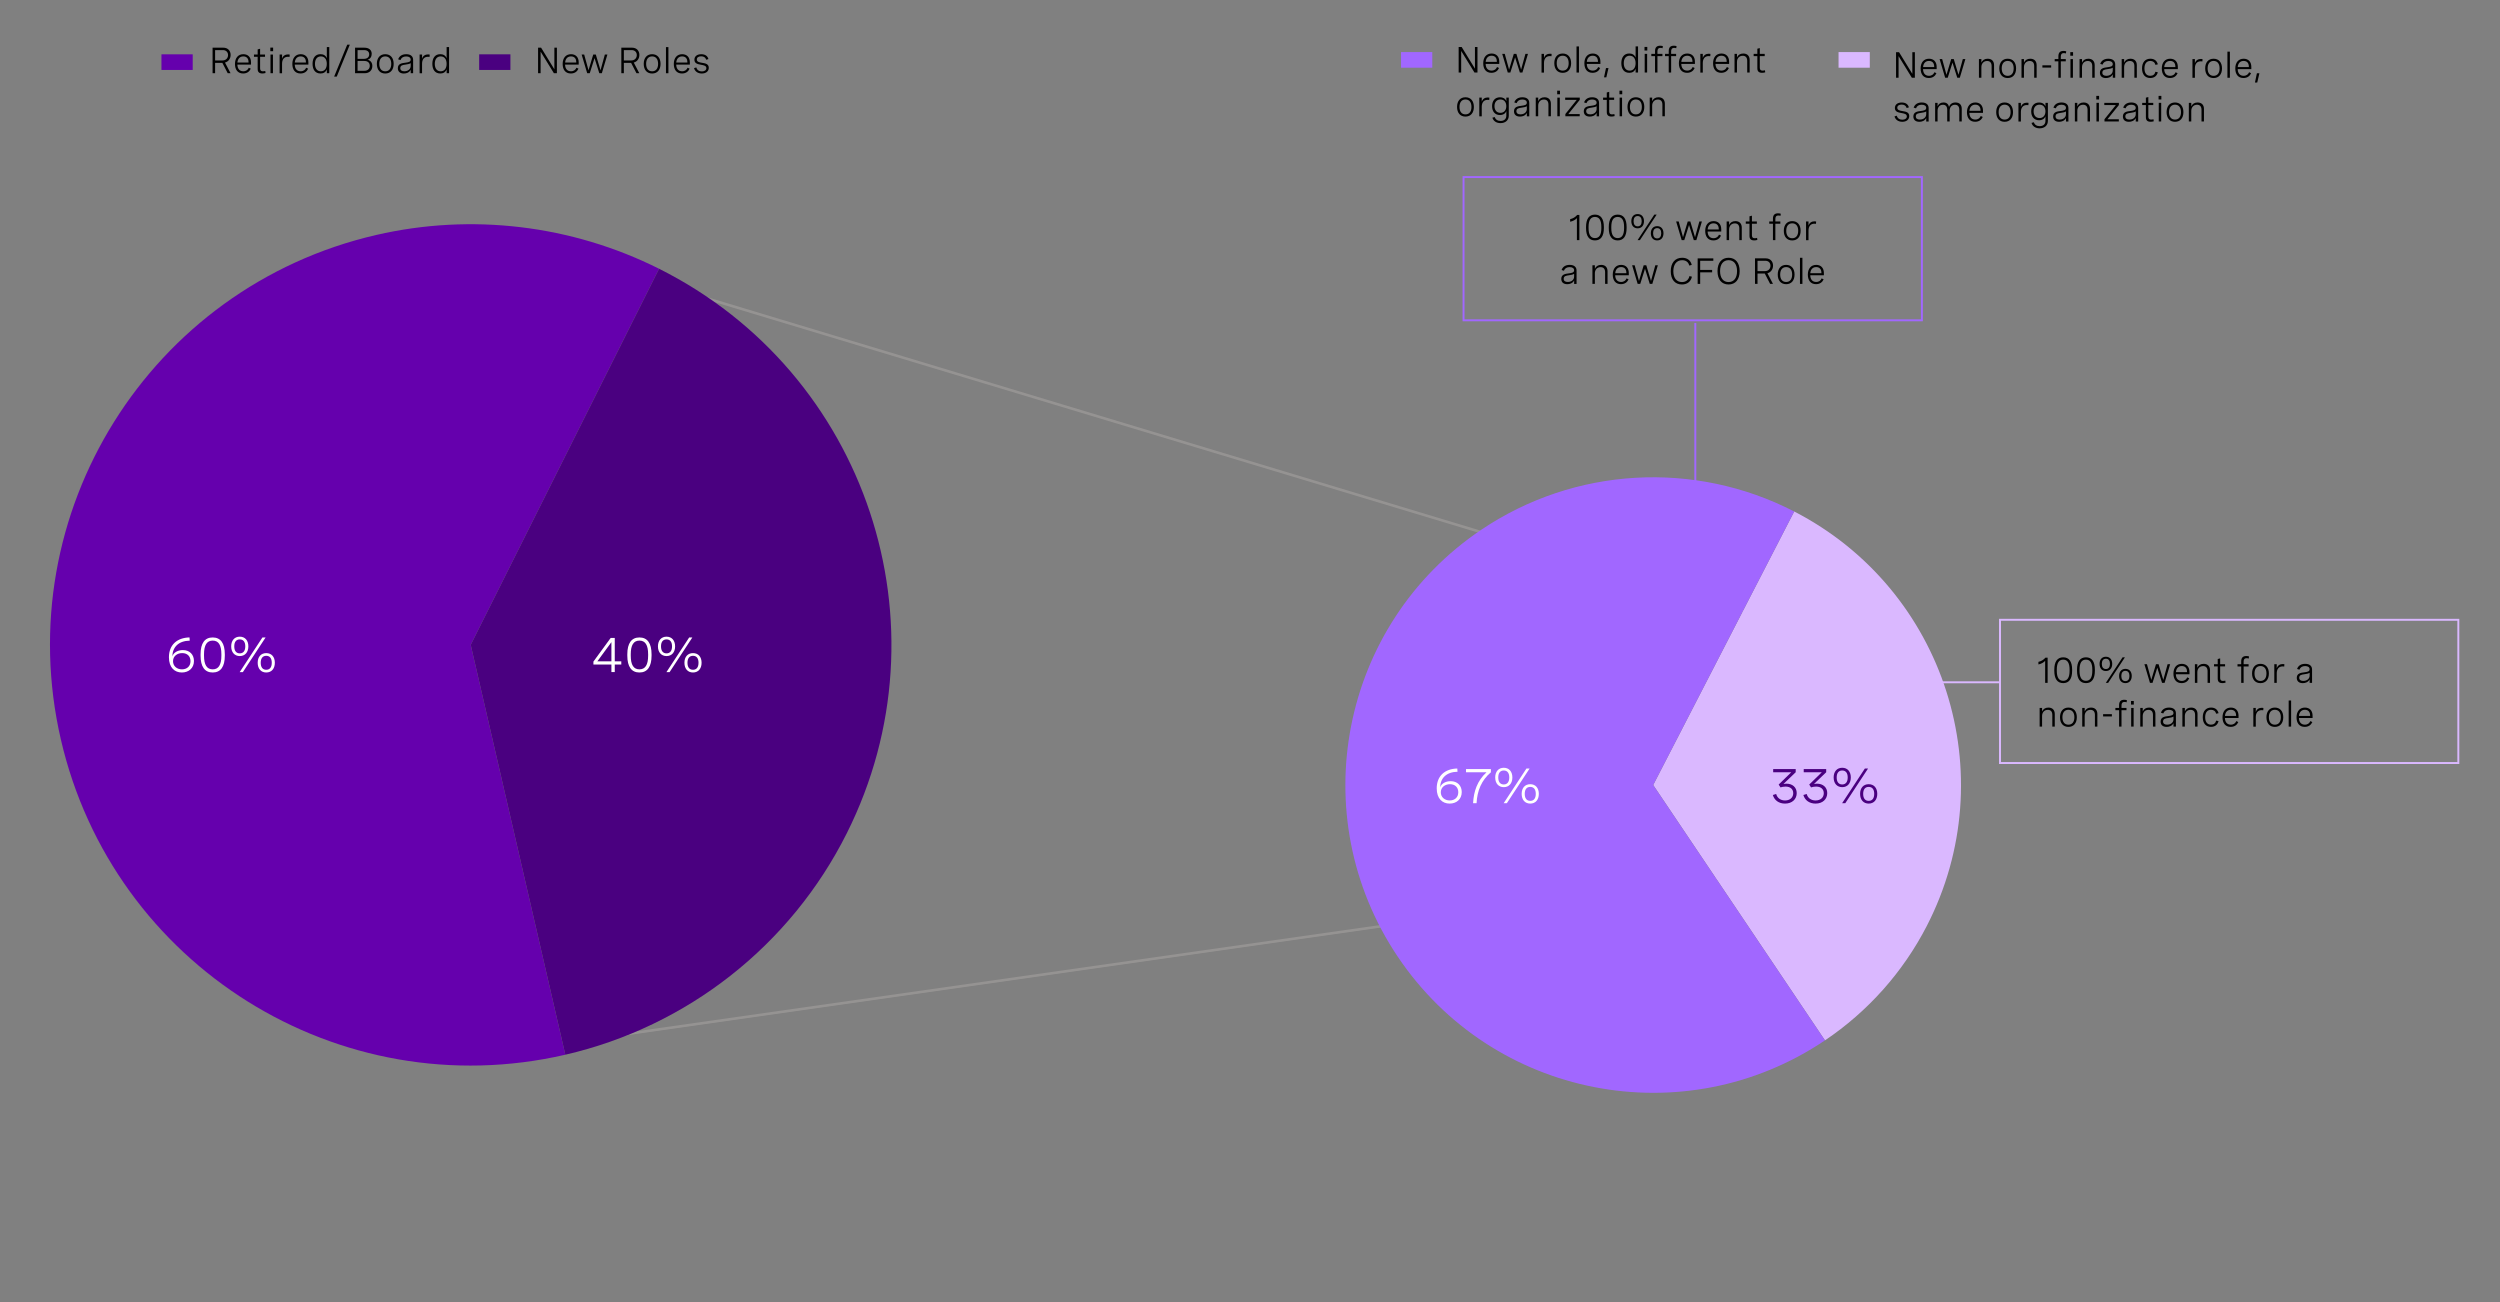 <?xml version="1.0" encoding="utf-8"?>
<!-- Generator: Adobe Illustrator 28.2.0, SVG Export Plug-In . SVG Version: 6.00 Build 0)  -->
<svg version="1.1" id="Capa_1" xmlns="http://www.w3.org/2000/svg" xmlns:xlink="http://www.w3.org/1999/xlink" x="0px" y="0px"
	 viewBox="0 0 960 500" style="enable-background:new 0 0 960 500;" xml:space="preserve">
<rect x="0" y="0" width="960" height="500" fill="#808080" stroke="none"/>
<style type="text/css">
	.st0{fill:none;stroke:#959392;stroke-miterlimit:8;}
	.st1{fill-rule:evenodd;clip-rule:evenodd;fill:#DAB8FF;}
	.st2{fill-rule:evenodd;clip-rule:evenodd;fill:#A167FF;}
	.st3{fill-rule:evenodd;clip-rule:evenodd;fill:#6500AD;}
	.st4{fill:none;stroke:#DAB8FF;stroke-width:0.75;stroke-miterlimit:10;}
	.st5{fill:none;stroke:#A167FF;stroke-width:0.75;stroke-miterlimit:10;}
	.st6{fill:#A167FF;}
	.st7{fill:#6500AD;}
	.st8{fill-rule:evenodd;clip-rule:evenodd;fill:#F2F2F2;}
	.st9{fill:#DAB8FF;}
	.st10{fill-rule:evenodd;clip-rule:evenodd;fill:#4A0080;}
	.st11{fill:#FFFFFF;}
	.st12{fill:none;stroke:#9B9999;stroke-width:1.058;stroke-miterlimit:10;}
	.st13{fill:none;stroke:#9B9999;stroke-miterlimit:10;}
	.st14{fill:none;stroke:#9B9999;stroke-width:1.153;stroke-miterlimit:10;}
	.st15{fill:none;stroke:#9B9999;stroke-width:1.166;stroke-miterlimit:10;}
	.st16{fill:#4A0080;}
	.st17{fill:#9B9999;}
	.st18{fill:none;stroke:#9B9999;stroke-width:0.5;stroke-miterlimit:10;}
	.st19{fill-rule:evenodd;clip-rule:evenodd;fill:#9B9999;}
	.st20{fill:none;stroke:#6500AD;stroke-miterlimit:10;}
	.st21{fill-rule:evenodd;clip-rule:evenodd;fill:none;}
	.st22{fill:none;stroke:#FFFFFF;stroke-width:1.083;stroke-miterlimit:10;}
	.st23{fill:none;stroke:#9B9999;stroke-width:1.288;stroke-miterlimit:10;}
	.st24{fill:none;stroke:#000000;stroke-width:0.25;stroke-miterlimit:10;}
</style>
<line class="st0" x1="223.5" y1="399.5" x2="668" y2="336"/>
<line class="st0" x1="264.5" y1="112.5" x2="714.26" y2="248.27"/>
<g>
	<path class="st1" d="M688.98,196.41c58.01,29.91,80.79,101.18,50.89,159.19c-9.12,17.69-22.56,32.79-39.08,43.9l-65.96-98.06
		L688.98,196.41L688.98,196.41z"/>
	<path class="st2" d="M700.78,399.51c-54.16,36.43-127.59,22.06-164.02-32.1c-36.43-54.16-22.06-127.59,32.1-164.02
		c35.77-24.06,81.8-26.73,120.11-6.98l-54.15,105.04L700.78,399.51L700.78,399.51z"/>
</g>
<line class="st4" x1="727" y1="262" x2="768" y2="262"/>
<line class="st5" x1="651" y1="190" x2="651" y2="124"/>
<path class="st3" d="M217.09,405.01c-86.92,20.07-173.65-34.13-193.72-121.05S57.5,110.31,144.42,90.24
	c36.62-8.46,75.05-3.87,108.66,12.96l-72.32,144.43L217.09,405.01L217.09,405.01z"/>
<path class="st10" d="M253.08,103.2c79.76,39.94,112.05,136.98,72.1,216.75c-21.55,43.04-61.19,74.23-108.09,85.06l-36.33-157.38
	L253.08,103.2L253.08,103.2z"/>
<g>
	<g>
		<path class="st11" d="M72.86,246.01c-4.25,0.09-6.56,2.37-6.69,6.03c0.53-1.62,2.29-2.41,4.05-2.41c2.68,0,4.26,1.79,4.26,4.2
			c0,2.72-2.01,4.41-4.65,4.41c-2.75,0-4.96-1.85-4.96-5.85c0-4.78,3.14-7.51,7.9-7.62L72.86,246.01z M73.15,253.89
			c0-1.87-1.22-3.1-3.18-3.1c-1.89,0-3.53,1.15-3.53,3.11c0,1.86,1.46,3.13,3.43,3.13C71.75,257.02,73.15,255.88,73.15,253.89z"/>
		<path class="st11" d="M86.33,251.23v0.56c0,4.22-1.6,6.45-4.65,6.45c-3.06,0-4.66-2.23-4.66-6.45v-0.56c0-4.22,1.6-6.45,4.66-6.45
			C84.73,244.79,86.33,247.01,86.33,251.23z M78.34,251.23v0.56c0,3.52,1.1,5.24,3.34,5.24c2.24,0,3.33-1.73,3.33-5.24v-0.56
			c0-3.52-1.09-5.24-3.33-5.24C79.44,245.99,78.34,247.72,78.34,251.23z"/>
		<path class="st11" d="M95.37,248.2c0,2.27-1.28,3.73-3.29,3.73c-2.02,0-3.3-1.46-3.3-3.73s1.28-3.72,3.3-3.72
			C94.09,244.48,95.37,245.93,95.37,248.2z M89.96,248.2c0,1.71,0.74,2.69,2.12,2.69c1.36,0,2.11-0.98,2.11-2.69
			c0-1.7-0.74-2.67-2.11-2.67C90.7,245.53,89.96,246.5,89.96,248.2z M101.99,244.79l-8.73,13.3h-1.22l8.73-13.3H101.99z
			 M105.54,254.5c0,2.28-1.28,3.74-3.3,3.74s-3.29-1.46-3.29-3.74c0-2.27,1.27-3.71,3.29-3.71S105.54,252.23,105.54,254.5z
			 M100.12,254.5c0,1.71,0.74,2.69,2.12,2.69s2.12-0.98,2.12-2.69c0-1.7-0.74-2.67-2.12-2.67S100.12,252.8,100.12,254.5z"/>
	</g>
</g>
<g>
	<g>
		<path class="st11" d="M236.07,253.95h2.51v1.22h-2.51v2.91h-1.29v-2.91h-6.91v-1.12l6.63-9.08h1.57V253.95z M234.78,253.95v-7.36
			l-5.4,7.36H234.78z"/>
		<path class="st11" d="M250.2,251.23v0.56c0,4.22-1.6,6.45-4.65,6.45c-3.06,0-4.66-2.23-4.66-6.45v-0.56c0-4.22,1.6-6.45,4.66-6.45
			C248.6,244.79,250.2,247.01,250.2,251.23z M242.21,251.23v0.56c0,3.52,1.09,5.24,3.34,5.24c2.24,0,3.33-1.73,3.33-5.24v-0.56
			c0-3.52-1.09-5.24-3.33-5.24C243.3,245.99,242.21,247.72,242.21,251.23z"/>
		<path class="st11" d="M259.24,248.2c0,2.27-1.28,3.73-3.29,3.73c-2.02,0-3.3-1.46-3.3-3.73s1.28-3.72,3.3-3.72
			C257.96,244.48,259.24,245.93,259.24,248.2z M253.83,248.2c0,1.71,0.74,2.69,2.12,2.69c1.36,0,2.11-0.98,2.11-2.69
			c0-1.7-0.74-2.67-2.11-2.67C254.57,245.53,253.83,246.5,253.83,248.2z M265.86,244.79l-8.73,13.3h-1.22l8.73-13.3H265.86z
			 M269.41,254.5c0,2.28-1.28,3.74-3.3,3.74s-3.29-1.46-3.29-3.74c0-2.27,1.27-3.71,3.29-3.71S269.41,252.23,269.41,254.5z
			 M263.99,254.5c0,1.71,0.74,2.69,2.12,2.69s2.12-0.98,2.12-2.69c0-1.7-0.74-2.67-2.12-2.67S263.99,252.8,263.99,254.5z"/>
	</g>
</g>
<g>
	<g>
		<path class="st11" d="M559.69,296.35c-4.25,0.09-6.56,2.37-6.69,6.03c0.53-1.62,2.29-2.41,4.05-2.41c2.68,0,4.26,1.79,4.26,4.2
			c0,2.72-2.01,4.41-4.65,4.41c-2.75,0-4.96-1.85-4.96-5.85c0-4.78,3.14-7.52,7.9-7.62L559.69,296.35z M559.98,304.23
			c0-1.86-1.22-3.1-3.18-3.1c-1.89,0-3.53,1.15-3.53,3.11c0,1.86,1.46,3.13,3.43,3.13C558.58,307.37,559.98,306.22,559.98,304.23z"
			/>
		<path class="st11" d="M562.95,295.32h9.55v1.24c-3.6,3.06-5.25,7.02-5.5,11.87h-1.34c0.25-4.55,1.59-8.59,5.17-11.89h-7.88V295.32
			z"/>
		<path class="st11" d="M580.75,298.54c0,2.27-1.28,3.73-3.29,3.73c-2.02,0-3.3-1.46-3.3-3.73s1.28-3.72,3.3-3.72
			C579.46,294.82,580.75,296.27,580.75,298.54z M575.33,298.54c0,1.71,0.74,2.69,2.12,2.69c1.36,0,2.11-0.98,2.11-2.69
			c0-1.7-0.74-2.67-2.11-2.67C576.07,295.87,575.33,296.84,575.33,298.54z M587.36,295.13l-8.73,13.3h-1.22l8.73-13.3H587.36z
			 M590.91,304.84c0,2.28-1.28,3.74-3.3,3.74s-3.29-1.46-3.29-3.74c0-2.27,1.27-3.71,3.29-3.71S590.91,302.57,590.91,304.84z
			 M585.5,304.84c0,1.71,0.74,2.69,2.12,2.69s2.12-0.98,2.12-2.69c0-1.7-0.74-2.67-2.12-2.67S585.5,303.14,585.5,304.84z"/>
	</g>
</g>
<g>
	<path class="st16" d="M680.93,295.31h8.62v1.23l-4.69,4.49c0.38-0.06,0.75-0.1,1.13-0.1c2.25,0,3.95,1.34,3.95,3.63
		c0,2.32-1.76,4.02-4.49,4.02c-2.33,0-4.08-1.23-4.68-3.3l1.28-0.39c0.4,1.51,1.66,2.49,3.41,2.49c1.87,0,3.14-1.11,3.14-2.79
		c0-1.58-1.12-2.54-2.95-2.54c-0.7,0-1.43,0.14-1.94,0.31l-0.7-1.09l4.84-4.72h-6.95V295.31z"/>
	<path class="st16" d="M692.64,295.31h8.62v1.23l-4.68,4.49c0.38-0.06,0.75-0.1,1.13-0.1c2.25,0,3.95,1.34,3.95,3.63
		c0,2.32-1.76,4.02-4.49,4.02c-2.33,0-4.08-1.23-4.68-3.3l1.28-0.39c0.4,1.51,1.66,2.49,3.41,2.49c1.88,0,3.15-1.11,3.15-2.79
		c0-1.58-1.12-2.54-2.95-2.54c-0.7,0-1.43,0.14-1.94,0.31l-0.7-1.09l4.84-4.72h-6.95V295.31z"/>
	<path class="st16" d="M710.71,298.54c0,2.27-1.28,3.73-3.29,3.73c-2.02,0-3.3-1.46-3.3-3.73s1.28-3.72,3.3-3.72
		C709.42,294.82,710.71,296.27,710.71,298.54z M705.29,298.54c0,1.71,0.74,2.69,2.12,2.69c1.36,0,2.11-0.98,2.11-2.69
		c0-1.7-0.74-2.67-2.11-2.67C706.03,295.87,705.29,296.84,705.29,298.54z M717.32,295.13l-8.73,13.3h-1.22l8.73-13.3H717.32z
		 M720.87,304.84c0,2.28-1.28,3.74-3.3,3.74s-3.29-1.46-3.29-3.74c0-2.27,1.27-3.71,3.29-3.71S720.87,302.57,720.87,304.84z
		 M715.46,304.84c0,1.71,0.74,2.69,2.12,2.69s2.12-0.98,2.12-2.69c0-1.7-0.74-2.67-2.12-2.67S715.46,303.14,715.46,304.84z"/>
</g>
<g>
	<path d="M606.48,82.55v9.67h-0.95v-8.46c-0.62,0.68-1.48,1.15-2.59,1.39v-1c1.1-0.24,2-0.79,2.69-1.61H606.48z"/>
	<path d="M615.89,87.16v0.41c0,3.11-1.18,4.75-3.42,4.75c-2.26,0-3.43-1.64-3.43-4.75v-0.41c0-3.11,1.18-4.75,3.43-4.75
		C614.72,82.41,615.89,84.05,615.89,87.16z M610.01,87.16v0.41c0,2.59,0.81,3.86,2.46,3.86c1.65,0,2.45-1.27,2.45-3.86v-0.41
		c0-2.59-0.81-3.86-2.45-3.86C610.81,83.3,610.01,84.57,610.01,87.16z"/>
	<path d="M624.62,87.16v0.41c0,3.11-1.18,4.75-3.42,4.75c-2.26,0-3.43-1.64-3.43-4.75v-0.41c0-3.11,1.18-4.75,3.43-4.75
		C623.45,82.41,624.62,84.05,624.62,87.16z M618.74,87.16v0.41c0,2.59,0.81,3.86,2.46,3.86c1.65,0,2.45-1.27,2.45-3.86v-0.41
		c0-2.59-0.81-3.86-2.45-3.86C619.54,83.3,618.74,84.57,618.74,87.16z"/>
	<path d="M631.29,84.93c0,1.67-0.94,2.75-2.43,2.75c-1.49,0-2.43-1.07-2.43-2.75s0.94-2.74,2.43-2.74
		C630.34,82.19,631.29,83.25,631.29,84.93z M627.29,84.93c0,1.26,0.55,1.98,1.57,1.98c1,0,1.55-0.72,1.55-1.98
		c0-1.25-0.55-1.97-1.55-1.97C627.84,82.96,627.29,83.68,627.29,84.93z M636.16,82.41l-6.43,9.8h-0.9l6.43-9.8H636.16z
		 M638.78,89.57c0,1.68-0.94,2.75-2.43,2.75s-2.43-1.07-2.43-2.75c0-1.67,0.94-2.73,2.43-2.73S638.78,87.89,638.78,89.57z
		 M634.79,89.57c0,1.26,0.55,1.98,1.56,1.98s1.56-0.72,1.56-1.98c0-1.25-0.55-1.97-1.56-1.97S634.79,88.32,634.79,89.57z"/>
	<path d="M652.55,85.05h0.98l-2.13,7.16h-0.98l-1.83-5.8l-1.83,5.8h-0.99l-2.13-7.16h0.98l1.66,6.04l1.81-6.04h0.99l1.81,6.04
		L652.55,85.05z"/>
	<path d="M660.96,88.91h-5.23c0.03,1.5,0.77,2.56,2.27,2.56c1.11,0,1.78-0.58,2.1-1.37l0.77,0.37c-0.48,1.08-1.42,1.85-2.93,1.85
		c-2.08,0-3.14-1.48-3.14-3.65c0-2.31,1.22-3.76,3.22-3.76c1.76,0,2.94,1.13,2.94,3.14V88.91z M655.74,88.11H660v-0.14
		c0-1.5-0.8-2.21-2.02-2.21C656.59,85.76,655.85,86.76,655.74,88.11z"/>
	<path d="M663.03,85.05h0.94v1.36c0.43-0.94,1.22-1.5,2.42-1.5c1.59,0,2.45,0.96,2.45,2.49v4.81h-0.94v-4.47
		c0-1.24-0.57-1.96-1.72-1.96c-1.39,0-2.21,1.03-2.21,2.37v4.06h-0.94V85.05z"/>
	<path d="M674.63,85.05v0.86h-1.89v4.4c0,0.62,0.17,1.17,1.11,1.17c0.27,0,0.56-0.05,0.87-0.13l0.1,0.79
		c-0.42,0.12-0.85,0.18-1.26,0.18c-1.76,0-1.76-1.32-1.76-1.81v-4.6h-1.42v-0.86h1.42v-1.98l0.94-0.25v2.23H674.63z"/>
	<path d="M680.81,92.21v-6.3h-1.42v-0.86h1.42v-1.07c0-1.48,0.72-2.07,1.98-2.07c0.36,0,0.69,0.05,1.03,0.16l-0.12,0.82
		c-0.27-0.09-0.52-0.14-0.78-0.14c-0.98,0-1.18,0.64-1.18,1.34v0.96h1.91v0.86h-1.91v6.3H680.81z"/>
	<path d="M691.44,88.62c0,2.31-1.24,3.71-3.23,3.71s-3.23-1.39-3.23-3.71c0-2.3,1.24-3.71,3.23-3.71S691.44,86.31,691.44,88.62z
		 M685.92,88.62c0,1.84,0.86,2.86,2.29,2.86c1.44,0,2.3-1.02,2.3-2.86c0-1.83-0.86-2.86-2.3-2.86
		C686.78,85.76,685.92,86.79,685.92,88.62z"/>
	<path d="M693.52,85.05h0.94v1.59c0.38-1.17,1.27-1.65,2.32-1.65c0.2,0,0.4,0.02,0.61,0.06l-0.05,0.9c-0.21-0.03-0.4-0.05-0.61-0.05
		c-1.46,0-2.27,0.98-2.27,2.69v3.64h-0.94V85.05z"/>
	<path d="M605.4,103.89v5.13h-0.93v-1.31c-0.59,1.06-1.62,1.42-2.64,1.42c-1.48,0-2.3-0.77-2.3-2.04c0-1.76,1.58-1.95,2.91-2.12
		c1.13-0.15,2.02-0.29,2.02-1.18c0-0.72-0.58-1.22-1.72-1.22c-1.15,0-1.89,0.51-2.19,1.39l-0.9-0.27c0.4-1.22,1.47-1.98,3.1-1.98
		C604.42,101.71,605.4,102.5,605.4,103.89z M604.46,106.2v-1.05c-0.47,0.32-1.22,0.44-1.98,0.55c-1.06,0.15-2.02,0.27-2.02,1.35
		c0,0.85,0.6,1.22,1.54,1.22C603.38,108.28,604.46,107.51,604.46,106.2z"/>
	<path d="M611.49,101.85h0.94v1.36c0.43-0.94,1.22-1.5,2.42-1.5c1.59,0,2.45,0.96,2.45,2.49v4.81h-0.94v-4.47
		c0-1.24-0.57-1.96-1.72-1.96c-1.39,0-2.21,1.03-2.21,2.37v4.06h-0.94V101.85z"/>
	<path d="M625.46,105.71h-5.23c0.03,1.5,0.77,2.56,2.27,2.56c1.11,0,1.78-0.58,2.1-1.37l0.77,0.37c-0.48,1.08-1.42,1.85-2.93,1.85
		c-2.08,0-3.14-1.48-3.14-3.65c0-2.31,1.22-3.76,3.22-3.76c1.76,0,2.94,1.13,2.94,3.14V105.71z M620.25,104.91h4.27v-0.14
		c0-1.5-0.8-2.21-2.02-2.21C621.1,102.56,620.36,103.56,620.25,104.91z"/>
	<path d="M635.64,101.85h0.98l-2.13,7.16h-0.98l-1.83-5.8l-1.83,5.8h-0.99l-2.13-7.16h0.98l1.66,6.04l1.81-6.04h0.99l1.81,6.04
		L635.64,101.85z"/>
	<path d="M648.67,101.98c-0.31-1.37-1.32-2.06-2.73-2.06c-2.2,0-3.38,1.7-3.38,4.23c0,2.6,1.24,4.16,3.32,4.16
		c1.51,0,2.54-0.83,2.87-2.3l0.95,0.24c-0.4,1.87-1.8,2.99-3.84,2.99c-2.69,0-4.29-1.91-4.29-5.07s1.59-5.19,4.38-5.19
		c1.9,0,3.26,0.96,3.68,2.75L648.67,101.98z"/>
	<path d="M657.92,99.21v0.93h-5.05v3.51h4.59v0.93h-4.59v4.44h-0.97v-9.8H657.92z"/>
	<path d="M668.03,104.11c0,3.23-1.61,5.13-4.26,5.13s-4.25-1.9-4.25-5.13s1.61-5.13,4.25-5.13S668.03,100.89,668.03,104.11z
		 M660.51,104.11c0,2.66,1.24,4.2,3.26,4.2s3.26-1.54,3.26-4.2s-1.24-4.2-3.26-4.2S660.51,101.45,660.51,104.11z"/>
	<path d="M673.92,99.21h4.15c1.7,0,2.78,1.18,2.78,2.78c0,1.46-0.89,2.61-2.16,2.93l2.13,4.09h-1.09l-2.06-3.98h-2.78v3.98h-0.97
		V99.21z M674.89,100.14v3.97h2.87c1.24,0,2.1-0.86,2.1-2.07c0-1.17-0.81-1.9-1.96-1.9H674.89z"/>
	<path d="M689.11,105.42c0,2.31-1.24,3.71-3.23,3.71s-3.23-1.39-3.23-3.71c0-2.3,1.24-3.71,3.23-3.71S689.11,103.11,689.11,105.42z
		 M683.59,105.42c0,1.84,0.86,2.86,2.29,2.86c1.44,0,2.3-1.02,2.3-2.86c0-1.83-0.86-2.86-2.3-2.86
		C684.45,102.56,683.59,103.59,683.59,105.42z"/>
	<path d="M691.19,98.99h0.94v10.03h-0.94V98.99z"/>
	<path d="M700.37,105.71h-5.23c0.03,1.5,0.77,2.56,2.27,2.56c1.11,0,1.78-0.58,2.1-1.37l0.77,0.37c-0.48,1.08-1.42,1.85-2.93,1.85
		c-2.08,0-3.14-1.48-3.14-3.65c0-2.31,1.22-3.76,3.22-3.76c1.76,0,2.94,1.13,2.94,3.14V105.71z M695.15,104.91h4.27v-0.14
		c0-1.5-0.8-2.21-2.02-2.21C696,102.56,695.26,103.56,695.15,104.91z"/>
</g>
<g>
	<path d="M786.29,252.55v9.67h-0.95v-8.46c-0.62,0.68-1.48,1.15-2.59,1.39v-1c1.1-0.24,2-0.79,2.69-1.61H786.29z"/>
	<path d="M795.7,257.16v0.41c0,3.11-1.18,4.75-3.42,4.75c-2.26,0-3.43-1.64-3.43-4.75v-0.41c0-3.11,1.18-4.75,3.43-4.75
		C794.52,252.41,795.7,254.05,795.7,257.16z M789.81,257.16v0.41c0,2.59,0.81,3.86,2.46,3.86c1.65,0,2.45-1.27,2.45-3.86v-0.41
		c0-2.59-0.81-3.86-2.45-3.86C790.62,253.3,789.81,254.57,789.81,257.16z"/>
	<path d="M804.43,257.16v0.41c0,3.11-1.18,4.75-3.42,4.75c-2.26,0-3.43-1.64-3.43-4.75v-0.41c0-3.11,1.18-4.75,3.43-4.75
		C803.25,252.41,804.43,254.05,804.43,257.16z M798.54,257.16v0.41c0,2.59,0.81,3.86,2.46,3.86c1.65,0,2.45-1.27,2.45-3.86v-0.41
		c0-2.59-0.81-3.86-2.45-3.86C799.35,253.3,798.54,254.57,798.54,257.16z"/>
	<path d="M811.09,254.93c0,1.67-0.94,2.75-2.43,2.75c-1.49,0-2.43-1.07-2.43-2.75s0.94-2.74,2.43-2.74
		C810.15,252.19,811.09,253.25,811.09,254.93z M807.1,254.93c0,1.26,0.55,1.98,1.57,1.98c1,0,1.55-0.72,1.55-1.98
		c0-1.25-0.55-1.97-1.55-1.97C807.65,252.96,807.1,253.68,807.1,254.93z M815.97,252.41l-6.43,9.8h-0.9l6.43-9.8H815.97z
		 M818.59,259.57c0,1.68-0.94,2.75-2.43,2.75s-2.43-1.07-2.43-2.75c0-1.67,0.94-2.73,2.43-2.73S818.59,257.89,818.59,259.57z
		 M814.59,259.57c0,1.26,0.55,1.98,1.56,1.98s1.56-0.72,1.56-1.98c0-1.25-0.55-1.97-1.56-1.97S814.59,258.32,814.59,259.57z"/>
	<path d="M832.36,255.05h0.98l-2.13,7.16h-0.98l-1.83-5.8l-1.83,5.8h-0.99l-2.13-7.16h0.98l1.66,6.04l1.81-6.04h0.99l1.81,6.04
		L832.36,255.05z"/>
	<path d="M840.76,258.91h-5.23c0.03,1.5,0.77,2.56,2.27,2.56c1.11,0,1.78-0.58,2.1-1.37l0.77,0.37c-0.48,1.08-1.42,1.85-2.93,1.85
		c-2.08,0-3.14-1.48-3.14-3.65c0-2.31,1.22-3.76,3.22-3.76c1.76,0,2.94,1.13,2.94,3.14V258.91z M835.55,258.11h4.27v-0.14
		c0-1.5-0.8-2.21-2.02-2.21C836.4,255.76,835.66,256.76,835.55,258.11z"/>
	<path d="M842.84,255.05h0.94v1.36c0.43-0.94,1.22-1.5,2.42-1.5c1.59,0,2.45,0.96,2.45,2.49v4.81h-0.94v-4.47
		c0-1.24-0.57-1.96-1.72-1.96c-1.39,0-2.21,1.03-2.21,2.37v4.06h-0.94V255.05z"/>
	<path d="M854.43,255.05v0.86h-1.89v4.4c0,0.62,0.17,1.17,1.11,1.17c0.27,0,0.56-0.05,0.87-0.13l0.1,0.79
		c-0.42,0.12-0.85,0.18-1.26,0.18c-1.76,0-1.76-1.32-1.76-1.81v-4.6h-1.42v-0.86h1.42v-1.98l0.94-0.25v2.23H854.43z"/>
	<path d="M860.62,262.21v-6.3h-1.42v-0.86h1.42v-1.07c0-1.48,0.72-2.07,1.98-2.07c0.36,0,0.69,0.05,1.03,0.16l-0.12,0.82
		c-0.27-0.09-0.52-0.14-0.78-0.14c-0.98,0-1.18,0.64-1.18,1.34v0.96h1.91v0.86h-1.91v6.3H860.62z"/>
	<path d="M871.25,258.62c0,2.31-1.24,3.71-3.23,3.71s-3.23-1.39-3.23-3.71c0-2.3,1.24-3.71,3.23-3.71S871.25,256.31,871.25,258.62z
		 M865.73,258.62c0,1.84,0.86,2.86,2.29,2.86c1.44,0,2.3-1.02,2.3-2.86c0-1.83-0.86-2.86-2.3-2.86
		C866.59,255.76,865.73,256.79,865.73,258.62z"/>
	<path d="M873.33,255.05h0.94v1.59c0.38-1.17,1.27-1.65,2.32-1.65c0.2,0,0.4,0.02,0.61,0.06l-0.05,0.9
		c-0.21-0.03-0.4-0.05-0.61-0.05c-1.46,0-2.27,0.98-2.27,2.69v3.64h-0.94V255.05z"/>
	<path d="M887.83,257.09v5.13h-0.93v-1.31c-0.59,1.06-1.62,1.42-2.64,1.42c-1.48,0-2.3-0.77-2.3-2.04c0-1.76,1.58-1.95,2.91-2.12
		c1.13-0.15,2.02-0.29,2.02-1.18c0-0.72-0.58-1.22-1.72-1.22c-1.15,0-1.89,0.51-2.19,1.39l-0.9-0.27c0.4-1.22,1.47-1.98,3.1-1.98
		C886.85,254.91,887.83,255.7,887.83,257.09z M886.9,259.4v-1.05c-0.47,0.32-1.22,0.44-1.98,0.55c-1.06,0.15-2.02,0.27-2.02,1.35
		c0,0.85,0.6,1.22,1.54,1.22C885.81,261.48,886.9,260.71,886.9,259.4z"/>
	<path d="M783.22,271.85h0.94v1.36c0.43-0.94,1.22-1.5,2.42-1.5c1.59,0,2.45,0.96,2.45,2.49v4.81h-0.94v-4.47
		c0-1.24-0.57-1.96-1.72-1.96c-1.39,0-2.21,1.03-2.21,2.37v4.06h-0.94V271.85z"/>
	<path d="M797.5,275.42c0,2.31-1.24,3.71-3.23,3.71s-3.23-1.39-3.23-3.71c0-2.3,1.24-3.71,3.23-3.71S797.5,273.11,797.5,275.42z
		 M791.97,275.42c0,1.84,0.86,2.86,2.29,2.86c1.44,0,2.3-1.02,2.3-2.86c0-1.83-0.86-2.86-2.3-2.86
		C792.84,272.56,791.97,273.59,791.97,275.42z"/>
	<path d="M799.58,271.85h0.94v1.36c0.43-0.94,1.22-1.5,2.42-1.5c1.59,0,2.45,0.96,2.45,2.49v4.81h-0.94v-4.47
		c0-1.24-0.57-1.96-1.72-1.96c-1.39,0-2.21,1.03-2.21,2.37v4.06h-0.94V271.85z"/>
	<path d="M807.59,274.24h3.37v0.87h-3.37V274.24z"/>
	<path d="M813.73,279.01v-6.3h-1.42v-0.86h1.42v-1.07c0-1.48,0.72-2.07,1.98-2.07c0.36,0,0.69,0.05,1.03,0.16l-0.12,0.82
		c-0.27-0.09-0.52-0.14-0.78-0.14c-0.98,0-1.18,0.64-1.18,1.34v0.96h1.91v0.86h-1.91v6.3H813.73z"/>
	<path d="M819.38,269.18v1.38h-1.07v-1.38H819.38z M819.31,271.85v7.16h-0.94v-7.16H819.31z"/>
	<path d="M821.87,271.85h0.94v1.36c0.43-0.94,1.22-1.5,2.42-1.5c1.59,0,2.45,0.96,2.45,2.49v4.81h-0.94v-4.47
		c0-1.24-0.57-1.96-1.72-1.96c-1.39,0-2.21,1.03-2.21,2.37v4.06h-0.94V271.85z"/>
	<path d="M835.55,273.89v5.13h-0.93v-1.31c-0.59,1.06-1.62,1.42-2.64,1.42c-1.48,0-2.3-0.77-2.3-2.04c0-1.76,1.58-1.95,2.91-2.12
		c1.13-0.15,2.02-0.29,2.02-1.18c0-0.72-0.58-1.22-1.72-1.22c-1.15,0-1.89,0.51-2.19,1.39l-0.9-0.27c0.4-1.22,1.47-1.98,3.1-1.98
		C834.57,271.71,835.55,272.5,835.55,273.89z M834.62,276.2v-1.05c-0.47,0.32-1.22,0.44-1.98,0.55c-1.06,0.15-2.02,0.27-2.02,1.35
		c0,0.85,0.6,1.22,1.54,1.22C833.53,278.28,834.62,277.51,834.62,276.2z"/>
	<path d="M838.04,271.85h0.94v1.36c0.43-0.94,1.22-1.5,2.42-1.5c1.59,0,2.45,0.96,2.45,2.49v4.81h-0.94v-4.47
		c0-1.24-0.57-1.96-1.72-1.96c-1.39,0-2.21,1.03-2.21,2.37v4.06h-0.94V271.85z"/>
	<path d="M851.01,274.07c-0.25-0.97-0.93-1.51-1.96-1.51c-1.35,0-2.26,0.94-2.26,2.87c0,1.81,0.79,2.84,2.24,2.84
		c1.06,0,1.74-0.55,1.98-1.56l0.91,0.2c-0.33,1.33-1.3,2.21-2.89,2.21c-2,0-3.17-1.39-3.17-3.69c0-2.37,1.24-3.72,3.21-3.72
		c1.59,0,2.53,0.87,2.86,2.16L851.01,274.07z"/>
	<path d="M859.6,275.71h-5.23c0.03,1.5,0.77,2.56,2.27,2.56c1.11,0,1.78-0.58,2.1-1.37l0.77,0.37c-0.48,1.08-1.42,1.85-2.93,1.85
		c-2.08,0-3.14-1.48-3.14-3.65c0-2.31,1.22-3.76,3.22-3.76c1.76,0,2.94,1.13,2.94,3.14V275.71z M854.39,274.91h4.27v-0.14
		c0-1.5-0.8-2.21-2.02-2.21C855.24,272.56,854.5,273.56,854.39,274.91z"/>
	<path d="M865.28,271.85h0.94v1.59c0.38-1.17,1.27-1.65,2.32-1.65c0.2,0,0.4,0.02,0.61,0.06l-0.05,0.9
		c-0.21-0.03-0.4-0.05-0.61-0.05c-1.46,0-2.27,0.98-2.27,2.69v3.64h-0.94V271.85z"/>
	<path d="M876.77,275.42c0,2.31-1.24,3.71-3.23,3.71s-3.23-1.39-3.23-3.71c0-2.3,1.24-3.71,3.23-3.71S876.77,273.11,876.77,275.42z
		 M871.25,275.42c0,1.84,0.86,2.86,2.29,2.86c1.44,0,2.3-1.02,2.3-2.86c0-1.83-0.86-2.86-2.3-2.86
		C872.11,272.56,871.25,273.59,871.25,275.42z"/>
	<path d="M878.85,268.99h0.94v10.03h-0.94V268.99z"/>
	<path d="M888.03,275.71h-5.23c0.03,1.5,0.77,2.56,2.27,2.56c1.11,0,1.78-0.58,2.1-1.37l0.77,0.37c-0.48,1.08-1.42,1.85-2.93,1.85
		c-2.08,0-3.14-1.48-3.14-3.65c0-2.31,1.22-3.76,3.22-3.76c1.76,0,2.94,1.13,2.94,3.14V275.71z M882.81,274.91h4.27v-0.14
		c0-1.5-0.8-2.21-2.02-2.21C883.67,272.56,882.92,273.56,882.81,274.91z"/>
</g>
<rect x="562" y="68" class="st5" width="176" height="55"/>
<rect x="768" y="238" class="st4" width="176" height="55"/>
<g>
	<g>
		<path d="M81.63,18.31h4.15c1.7,0,2.78,1.18,2.78,2.78c0,1.46-0.89,2.61-2.16,2.93l2.13,4.09h-1.09l-2.06-3.98H82.6v3.98h-0.97
			V18.31z M82.6,19.24v3.97h2.87c1.24,0,2.1-0.86,2.1-2.07c0-1.17-0.81-1.9-1.96-1.9H82.6z"/>
		<path d="M96.39,24.81h-5.23c0.03,1.5,0.77,2.56,2.27,2.56c1.11,0,1.78-0.58,2.1-1.37l0.77,0.37c-0.48,1.08-1.42,1.85-2.93,1.85
			c-2.08,0-3.14-1.48-3.14-3.65c0-2.31,1.22-3.76,3.22-3.76c1.76,0,2.94,1.13,2.94,3.14V24.81z M91.17,24.01h4.27v-0.14
			c0-1.5-0.8-2.21-2.02-2.21C92.03,21.66,91.28,22.66,91.17,24.01z"/>
		<path d="M101.77,20.95v0.86h-1.89v4.4c0,0.62,0.17,1.17,1.11,1.17c0.27,0,0.56-0.05,0.87-0.13l0.1,0.79
			c-0.42,0.12-0.85,0.18-1.26,0.18c-1.76,0-1.76-1.32-1.76-1.81v-4.6h-1.42v-0.86h1.42v-1.98l0.94-0.25v2.23H101.77z"/>
		<path d="M104.88,18.28v1.38h-1.07v-1.38H104.88z M104.81,20.95v7.16h-0.94v-7.16H104.81z"/>
		<path d="M107.37,20.95h0.94v1.59c0.38-1.17,1.27-1.65,2.32-1.65c0.2,0,0.4,0.02,0.61,0.06l-0.05,0.9
			c-0.21-0.03-0.4-0.05-0.61-0.05c-1.46,0-2.27,0.98-2.27,2.69v3.64h-0.94V20.95z"/>
		<path d="M118.42,24.81h-5.23c0.03,1.5,0.77,2.56,2.27,2.56c1.11,0,1.78-0.58,2.1-1.37l0.77,0.37c-0.48,1.08-1.42,1.85-2.93,1.85
			c-2.08,0-3.14-1.48-3.14-3.65c0-2.31,1.22-3.76,3.22-3.76c1.76,0,2.94,1.13,2.94,3.14V24.81z M113.2,24.01h4.27v-0.14
			c0-1.5-0.8-2.21-2.02-2.21C114.06,21.66,113.31,22.66,113.2,24.01z"/>
		<path d="M126.44,28.11h-0.93v-1.48c-0.49,1.18-1.36,1.59-2.44,1.59c-2.04,0-3.05-1.51-3.05-3.71c0-2.2,1.03-3.71,3.04-3.71
			c1.08,0,1.99,0.44,2.44,1.57v-4.29h0.94V28.11z M125.49,24.52c0-1.8-0.86-2.86-2.28-2.86s-2.26,1.07-2.26,2.86
			c0,1.78,0.84,2.86,2.26,2.86S125.49,26.31,125.49,24.52z"/>
		<path d="M134.33,17.16l-5.01,12.25h-1.01l5.02-12.25H134.33z"/>
		<path d="M136.34,18.31h3.56c1.82,0,2.84,0.92,2.84,2.37c0,1.09-0.57,1.96-1.59,2.28c1.16,0.24,1.83,1.13,1.83,2.38
			c0,1.65-1.16,2.78-2.93,2.78h-3.71V18.31z M137.31,19.24v3.36h2.41c1.27,0,2.05-0.64,2.05-1.72c0-1.07-0.75-1.64-1.96-1.64H137.31
			z M137.31,23.41v3.77h2.6c1.29,0,2.08-0.75,2.08-1.91c0-1.16-0.77-1.86-2.05-1.86H137.31z"/>
		<path d="M151.17,24.52c0,2.31-1.24,3.71-3.23,3.71s-3.23-1.39-3.23-3.71c0-2.3,1.24-3.71,3.23-3.71S151.17,22.21,151.17,24.52z
			 M145.65,24.52c0,1.84,0.86,2.86,2.29,2.86c1.44,0,2.3-1.02,2.3-2.86c0-1.83-0.86-2.86-2.3-2.86
			C146.51,21.66,145.65,22.69,145.65,24.52z"/>
		<path d="M158.64,22.99v5.13h-0.93v-1.31c-0.59,1.06-1.62,1.42-2.64,1.42c-1.48,0-2.3-0.77-2.3-2.04c0-1.76,1.58-1.95,2.91-2.12
			c1.13-0.15,2.02-0.29,2.02-1.18c0-0.72-0.58-1.22-1.72-1.22c-1.15,0-1.89,0.51-2.19,1.39l-0.9-0.27c0.4-1.22,1.47-1.98,3.1-1.98
			C157.66,20.81,158.64,21.6,158.64,22.99z M157.71,25.3v-1.05c-0.47,0.32-1.22,0.44-1.98,0.55c-1.06,0.15-2.02,0.27-2.02,1.35
			c0,0.85,0.6,1.22,1.54,1.22C156.62,27.38,157.71,26.61,157.71,25.3z"/>
		<path d="M161.13,20.95h0.94v1.59c0.38-1.17,1.27-1.65,2.32-1.65c0.2,0,0.4,0.02,0.61,0.06l-0.05,0.9
			c-0.21-0.03-0.4-0.05-0.61-0.05c-1.46,0-2.27,0.98-2.27,2.69v3.64h-0.94V20.95z"/>
		<path d="M172.44,28.11h-0.93v-1.48c-0.49,1.18-1.36,1.59-2.44,1.59c-2.04,0-3.05-1.51-3.05-3.71c0-2.2,1.03-3.71,3.04-3.71
			c1.08,0,1.99,0.44,2.44,1.57v-4.29h0.94V28.11z M171.5,24.52c0-1.8-0.86-2.86-2.28-2.86s-2.26,1.07-2.26,2.86
			c0,1.78,0.84,2.86,2.26,2.86S171.5,26.31,171.5,24.52z"/>
	</g>
</g>
<g>
	<g>
		<path d="M212.88,18.31h0.97v9.8h-1.16l-5.1-8.29v8.29h-0.97v-9.8h1.16l5.1,8.31V18.31z"/>
		<path d="M222.22,24.81h-5.23c0.03,1.5,0.77,2.56,2.27,2.56c1.11,0,1.78-0.58,2.1-1.37l0.77,0.37c-0.48,1.08-1.42,1.85-2.93,1.85
			c-2.08,0-3.14-1.48-3.14-3.65c0-2.31,1.22-3.76,3.22-3.76c1.76,0,2.94,1.13,2.94,3.14V24.81z M217.01,24.01h4.27v-0.14
			c0-1.5-0.8-2.21-2.02-2.21C217.86,21.66,217.12,22.66,217.01,24.01z"/>
		<path d="M232.26,20.95h0.98l-2.13,7.16h-0.98l-1.83-5.8l-1.83,5.8h-0.99l-2.13-7.16h0.98l1.66,6.04l1.81-6.04h0.99l1.81,6.04
			L232.26,20.95z"/>
		<path d="M238.59,18.31h4.15c1.7,0,2.78,1.18,2.78,2.78c0,1.46-0.89,2.61-2.16,2.93l2.13,4.09h-1.09l-2.06-3.98h-2.78v3.98h-0.97
			V18.31z M239.56,19.24v3.97h2.87c1.24,0,2.1-0.86,2.1-2.07c0-1.17-0.81-1.9-1.96-1.9H239.56z"/>
		<path d="M253.65,24.52c0,2.31-1.24,3.71-3.23,3.71s-3.23-1.39-3.23-3.71c0-2.3,1.24-3.71,3.23-3.71S253.65,22.22,253.65,24.52z
			 M248.12,24.52c0,1.84,0.86,2.86,2.29,2.86c1.44,0,2.3-1.02,2.3-2.86c0-1.83-0.86-2.86-2.3-2.86
			C248.99,21.66,248.12,22.69,248.12,24.52z"/>
		<path d="M255.73,18.09h0.94v10.03h-0.94V18.09z"/>
		<path d="M264.9,24.81h-5.23c0.03,1.5,0.77,2.56,2.27,2.56c1.11,0,1.78-0.58,2.1-1.37l0.77,0.37c-0.48,1.08-1.42,1.85-2.93,1.85
			c-2.08,0-3.14-1.48-3.14-3.65c0-2.31,1.22-3.76,3.22-3.76c1.76,0,2.94,1.13,2.94,3.14V24.81z M259.68,24.01h4.27v-0.14
			c0-1.5-0.8-2.21-2.02-2.21C260.54,21.66,259.79,22.66,259.68,24.01z"/>
		<path d="M271.18,22.94c-0.25-0.85-0.89-1.32-1.93-1.32c-1.07,0-1.67,0.48-1.67,1.22c0,0.94,0.97,1.1,2.03,1.28
			c1.22,0.2,2.56,0.42,2.56,1.91c0,1.32-1.05,2.2-2.66,2.2c-1.47,0-2.66-0.74-3-2.08l0.88-0.26c0.27,1.07,1.12,1.54,2.13,1.54
			c1.07,0,1.72-0.52,1.72-1.27c0-0.93-0.99-1.09-2.05-1.29c-1.22-0.22-2.54-0.46-2.54-1.94c0-1.33,1.06-2.11,2.64-2.11
			s2.46,0.77,2.74,1.87L271.18,22.94z"/>
	</g>
</g>
<g>
	<g>
		<path d="M566.38,18.05h0.97v9.8h-1.16l-5.1-8.29v8.29h-0.97v-9.8h1.16l5.1,8.31V18.05z"/>
		<path d="M575.72,24.55h-5.23c0.03,1.5,0.77,2.56,2.27,2.56c1.11,0,1.78-0.58,2.1-1.37l0.77,0.37c-0.48,1.08-1.42,1.85-2.93,1.85
			c-2.08,0-3.14-1.48-3.14-3.65c0-2.31,1.22-3.76,3.22-3.76c1.76,0,2.94,1.13,2.94,3.14V24.55z M570.51,23.75h4.27v-0.14
			c0-1.5-0.8-2.21-2.02-2.21C571.36,21.4,570.62,22.4,570.51,23.75z"/>
		<path d="M585.76,20.69h0.98l-2.13,7.16h-0.98l-1.83-5.8l-1.83,5.8h-0.99l-2.13-7.16h0.98l1.66,6.04l1.81-6.04h0.99l1.81,6.04
			L585.76,20.69z"/>
		<path d="M591.95,20.69h0.94v1.59c0.38-1.17,1.27-1.65,2.32-1.65c0.2,0,0.4,0.02,0.61,0.06l-0.05,0.9
			c-0.21-0.03-0.4-0.05-0.61-0.05c-1.46,0-2.27,0.98-2.27,2.69v3.64h-0.94V20.69z"/>
		<path d="M603.31,24.26c0,2.31-1.24,3.71-3.23,3.71s-3.23-1.39-3.23-3.71c0-2.3,1.24-3.71,3.23-3.71S603.31,21.95,603.31,24.26z
			 M597.78,24.26c0,1.84,0.86,2.86,2.29,2.86c1.44,0,2.3-1.02,2.3-2.86c0-1.83-0.86-2.86-2.3-2.86
			C598.64,21.4,597.78,22.43,597.78,24.26z"/>
		<path d="M605.38,17.83h0.94v10.03h-0.94V17.83z"/>
		<path d="M614.56,24.55h-5.23c0.03,1.5,0.77,2.56,2.27,2.56c1.11,0,1.78-0.58,2.1-1.37l0.77,0.37c-0.48,1.08-1.42,1.85-2.93,1.85
			c-2.08,0-3.14-1.48-3.14-3.65c0-2.31,1.22-3.76,3.22-3.76c1.76,0,2.94,1.13,2.94,3.14V24.55z M609.34,23.75h4.27v-0.14
			c0-1.5-0.8-2.21-2.02-2.21C610.2,21.4,609.45,22.4,609.34,23.75z"/>
		<path d="M615.95,29.69l0.75-3.55h0.96l-0.83,3.55H615.95z"/>
		<path d="M629.01,27.85h-0.93v-1.48c-0.49,1.18-1.36,1.59-2.44,1.59c-2.04,0-3.05-1.51-3.05-3.71c0-2.2,1.03-3.71,3.04-3.71
			c1.08,0,1.99,0.44,2.44,1.57v-4.29h0.94V27.85z M628.07,24.26c0-1.8-0.86-2.86-2.28-2.86s-2.26,1.07-2.26,2.86
			c0,1.78,0.84,2.86,2.26,2.86S628.07,26.05,628.07,24.26z"/>
		<path d="M632.56,18.02v1.38h-1.07v-1.38H632.56z M632.5,20.69v7.16h-0.94v-7.16H632.5z"/>
		<path d="M635.53,27.85v-6.3h-1.42v-0.86h1.42v-1.07c0-1.48,0.72-2.07,1.98-2.07c0.36,0,0.69,0.05,1.03,0.16l-0.12,0.82
			c-0.27-0.09-0.52-0.14-0.78-0.14c-0.98,0-1.18,0.64-1.18,1.34v0.96h1.91v0.86h-1.91v6.3H635.53z"/>
		<path d="M640.79,27.85v-6.3h-1.42v-0.86h1.42v-1.07c0-1.48,0.72-2.07,1.98-2.07c0.36,0,0.69,0.05,1.03,0.16l-0.12,0.82
			c-0.27-0.09-0.52-0.14-0.78-0.14c-0.98,0-1.18,0.64-1.18,1.34v0.96h1.91v0.86h-1.91v6.3H640.79z"/>
		<path d="M650.85,24.55h-5.23c0.03,1.5,0.77,2.56,2.27,2.56c1.11,0,1.78-0.58,2.1-1.37l0.77,0.37c-0.48,1.08-1.42,1.85-2.93,1.85
			c-2.08,0-3.14-1.48-3.14-3.65c0-2.31,1.22-3.76,3.22-3.76c1.76,0,2.94,1.13,2.94,3.14V24.55z M645.63,23.75h4.27v-0.14
			c0-1.5-0.8-2.21-2.02-2.21C646.49,21.4,645.74,22.4,645.63,23.75z"/>
		<path d="M652.93,20.69h0.94v1.59c0.38-1.17,1.27-1.65,2.32-1.65c0.2,0,0.4,0.02,0.61,0.06l-0.05,0.9
			c-0.21-0.03-0.4-0.05-0.61-0.05c-1.46,0-2.27,0.98-2.27,2.69v3.64h-0.94V20.69z"/>
		<path d="M663.98,24.55h-5.23c0.03,1.5,0.77,2.56,2.27,2.56c1.11,0,1.78-0.58,2.1-1.37l0.77,0.37c-0.48,1.08-1.42,1.85-2.93,1.85
			c-2.08,0-3.14-1.48-3.14-3.65c0-2.31,1.22-3.76,3.22-3.76c1.76,0,2.94,1.13,2.94,3.14V24.55z M658.77,23.75h4.27v-0.14
			c0-1.5-0.8-2.21-2.02-2.21C659.62,21.4,658.88,22.4,658.77,23.75z"/>
		<path d="M666.06,20.69H667v1.36c0.43-0.94,1.22-1.5,2.42-1.5c1.59,0,2.45,0.96,2.45,2.49v4.81h-0.94v-4.47
			c0-1.24-0.57-1.96-1.72-1.96c-1.39,0-2.21,1.03-2.21,2.37v4.06h-0.94V20.69z"/>
		<path d="M677.65,20.69v0.86h-1.89v4.4c0,0.62,0.17,1.17,1.11,1.17c0.27,0,0.56-0.05,0.87-0.13l0.1,0.79
			c-0.42,0.12-0.85,0.18-1.26,0.18c-1.76,0-1.76-1.32-1.76-1.81v-4.6h-1.42v-0.86h1.42v-1.98l0.94-0.25v2.23H677.65z"/>
		<path d="M565.97,41.06c0,2.31-1.24,3.71-3.23,3.71s-3.23-1.39-3.23-3.71c0-2.3,1.24-3.71,3.23-3.71S565.97,38.75,565.97,41.06z
			 M560.45,41.06c0,1.84,0.86,2.86,2.29,2.86c1.44,0,2.3-1.02,2.3-2.86c0-1.83-0.86-2.86-2.3-2.86
			C561.31,38.2,560.45,39.23,560.45,41.06z"/>
		<path d="M568.05,37.49h0.94v1.59c0.38-1.17,1.27-1.65,2.32-1.65c0.2,0,0.4,0.02,0.61,0.06l-0.05,0.9
			c-0.21-0.03-0.4-0.05-0.61-0.05c-1.46,0-2.27,0.98-2.27,2.69v3.64h-0.94V37.49z"/>
		<path d="M579.37,37.49v6.93c0,1.7-1.24,2.86-3.17,2.86c-1.64,0-2.76-0.85-3.12-2.09l0.9-0.25c0.28,0.94,1.06,1.5,2.24,1.5
			c1.39,0,2.21-0.77,2.21-1.99v-1.8c-0.44,1.09-1.33,1.53-2.43,1.53c-2.01,0-3.04-1.46-3.04-3.42c0-1.93,1.01-3.4,3.05-3.4
			c1.07,0,1.97,0.4,2.43,1.5v-1.37H579.37z M573.88,40.76c0,1.54,0.86,2.57,2.27,2.57c1.42,0,2.27-1.03,2.27-2.57
			c0-1.54-0.85-2.56-2.27-2.56C574.73,38.2,573.88,39.23,573.88,40.76z"/>
		<path d="M587.24,39.53v5.13h-0.93v-1.31c-0.59,1.06-1.62,1.42-2.64,1.42c-1.48,0-2.3-0.77-2.3-2.04c0-1.76,1.58-1.95,2.91-2.12
			c1.13-0.15,2.02-0.29,2.02-1.18c0-0.72-0.58-1.22-1.72-1.22c-1.15,0-1.89,0.51-2.19,1.39l-0.9-0.27c0.4-1.22,1.47-1.98,3.1-1.98
			C586.26,37.35,587.24,38.14,587.24,39.53z M586.3,41.84v-1.05c-0.47,0.32-1.22,0.44-1.98,0.55c-1.06,0.15-2.02,0.27-2.02,1.35
			c0,0.85,0.6,1.22,1.54,1.22C585.22,43.92,586.3,43.15,586.3,41.84z"/>
		<path d="M589.73,37.49h0.94v1.36c0.43-0.94,1.22-1.5,2.42-1.5c1.59,0,2.45,0.96,2.45,2.49v4.81h-0.94v-4.47
			c0-1.24-0.57-1.96-1.72-1.96c-1.39,0-2.21,1.03-2.21,2.37v4.06h-0.94V37.49z"/>
		<path d="M599.03,34.82v1.38h-1.07v-1.38H599.03z M598.96,37.49v7.16h-0.94v-7.16H598.96z"/>
		<path d="M606.63,37.49v0.85l-4.4,5.46h4.38v0.85h-5.51v-0.87l4.37-5.43h-4.44v-0.86H606.63z"/>
		<path d="M614.04,39.53v5.13h-0.93v-1.31c-0.59,1.06-1.62,1.42-2.64,1.42c-1.48,0-2.3-0.77-2.3-2.04c0-1.76,1.58-1.95,2.91-2.12
			c1.13-0.15,2.02-0.29,2.02-1.18c0-0.72-0.58-1.22-1.72-1.22c-1.15,0-1.89,0.51-2.19,1.39l-0.9-0.27c0.4-1.22,1.47-1.98,3.1-1.98
			C613.05,37.35,614.04,38.14,614.04,39.53z M613.1,41.84v-1.05c-0.47,0.32-1.22,0.44-1.98,0.55c-1.06,0.15-2.02,0.27-2.02,1.35
			c0,0.85,0.6,1.22,1.54,1.22C612.01,43.92,613.1,43.15,613.1,41.84z"/>
		<path d="M619.83,37.49v0.86h-1.89v4.4c0,0.62,0.17,1.17,1.11,1.17c0.27,0,0.56-0.05,0.87-0.13l0.1,0.79
			c-0.42,0.12-0.85,0.18-1.26,0.18c-1.76,0-1.76-1.32-1.76-1.81v-4.6h-1.42v-0.86H617v-1.98l0.94-0.25v2.23H619.83z"/>
		<path d="M622.94,34.82v1.38h-1.07v-1.38H622.94z M622.87,37.49v7.16h-0.94v-7.16H622.87z"/>
		<path d="M631.41,41.06c0,2.31-1.24,3.71-3.23,3.71s-3.23-1.39-3.23-3.71c0-2.3,1.24-3.71,3.23-3.71S631.41,38.75,631.41,41.06z
			 M625.88,41.06c0,1.84,0.86,2.86,2.29,2.86c1.44,0,2.3-1.02,2.3-2.86c0-1.83-0.86-2.86-2.3-2.86
			C626.75,38.2,625.88,39.23,625.88,41.06z"/>
		<path d="M633.49,37.49h0.94v1.36c0.43-0.94,1.22-1.5,2.42-1.5c1.59,0,2.45,0.96,2.45,2.49v4.81h-0.94v-4.47
			c0-1.24-0.57-1.96-1.72-1.96c-1.39,0-2.21,1.03-2.21,2.37v4.06h-0.94V37.49z"/>
	</g>
</g>
<g>
	<g>
		<path d="M734.34,20.05h0.97v9.8h-1.16l-5.1-8.29v8.29h-0.97v-9.8h1.16l5.1,8.31V20.05z"/>
		<path d="M743.68,26.55h-5.23c0.03,1.5,0.77,2.56,2.27,2.56c1.11,0,1.78-0.58,2.1-1.37l0.77,0.37c-0.48,1.08-1.42,1.85-2.93,1.85
			c-2.08,0-3.14-1.48-3.14-3.65c0-2.31,1.22-3.76,3.22-3.76c1.76,0,2.94,1.13,2.94,3.14V26.55z M738.46,25.75h4.27v-0.14
			c0-1.5-0.8-2.21-2.02-2.21C739.32,23.4,738.57,24.4,738.46,25.75z"/>
		<path d="M753.72,22.69h0.98l-2.13,7.16h-0.98l-1.83-5.8l-1.83,5.8h-0.99l-2.13-7.16h0.98l1.66,6.04l1.81-6.04h0.99l1.81,6.04
			L753.72,22.69z"/>
		<path d="M759.91,22.69h0.94v1.36c0.43-0.94,1.22-1.5,2.42-1.5c1.59,0,2.45,0.96,2.45,2.49v4.81h-0.94v-4.47
			c0-1.24-0.57-1.96-1.72-1.96c-1.39,0-2.21,1.03-2.21,2.37v4.06h-0.94V22.69z"/>
		<path d="M774.18,26.26c0,2.31-1.24,3.71-3.23,3.71s-3.23-1.39-3.23-3.71c0-2.3,1.24-3.71,3.23-3.71S774.18,23.95,774.18,26.26z
			 M768.66,26.26c0,1.84,0.86,2.86,2.29,2.86c1.44,0,2.3-1.02,2.3-2.86c0-1.83-0.86-2.86-2.3-2.86
			C769.52,23.4,768.66,24.43,768.66,26.26z"/>
		<path d="M776.26,22.69h0.94v1.36c0.43-0.94,1.22-1.5,2.42-1.5c1.59,0,2.45,0.96,2.45,2.49v4.81h-0.94v-4.47
			c0-1.24-0.57-1.96-1.72-1.96c-1.39,0-2.21,1.03-2.21,2.37v4.06h-0.94V22.69z"/>
		<path d="M784.28,25.08h3.37v0.87h-3.37V25.08z"/>
		<path d="M790.41,29.85v-6.3H789v-0.86h1.42v-1.07c0-1.48,0.72-2.07,1.98-2.07c0.36,0,0.69,0.05,1.03,0.16l-0.12,0.82
			c-0.27-0.09-0.52-0.14-0.78-0.14c-0.98,0-1.18,0.64-1.18,1.34v0.96h1.91v0.86h-1.91v6.3H790.41z"/>
		<path d="M796.06,20.02v1.38h-1.07v-1.38H796.06z M796,22.69v7.16h-0.94v-7.16H796z"/>
		<path d="M798.55,22.69h0.94v1.36c0.43-0.94,1.22-1.5,2.42-1.5c1.59,0,2.45,0.96,2.45,2.49v4.81h-0.94v-4.47
			c0-1.24-0.57-1.96-1.72-1.96c-1.39,0-2.21,1.03-2.21,2.37v4.06h-0.94V22.69z"/>
		<path d="M812.24,24.73v5.13h-0.93v-1.31c-0.59,1.06-1.62,1.42-2.64,1.42c-1.48,0-2.3-0.77-2.3-2.04c0-1.76,1.58-1.95,2.91-2.12
			c1.13-0.15,2.02-0.29,2.02-1.18c0-0.72-0.58-1.22-1.72-1.22c-1.15,0-1.89,0.51-2.19,1.39l-0.9-0.27c0.4-1.22,1.47-1.98,3.1-1.98
			C811.25,22.55,812.24,23.34,812.24,24.73z M811.3,27.04v-1.05c-0.47,0.32-1.22,0.44-1.98,0.55c-1.06,0.15-2.02,0.27-2.02,1.35
			c0,0.85,0.6,1.22,1.54,1.22C810.21,29.12,811.3,28.35,811.3,27.04z"/>
		<path d="M814.73,22.69h0.94v1.36c0.43-0.94,1.22-1.5,2.42-1.5c1.59,0,2.45,0.96,2.45,2.49v4.81h-0.94v-4.47
			c0-1.24-0.57-1.96-1.72-1.96c-1.39,0-2.21,1.03-2.21,2.37v4.06h-0.94V22.69z"/>
		<path d="M827.69,24.91c-0.25-0.97-0.93-1.51-1.96-1.51c-1.35,0-2.26,0.94-2.26,2.87c0,1.81,0.79,2.84,2.24,2.84
			c1.06,0,1.74-0.55,1.98-1.56l0.91,0.2c-0.33,1.33-1.3,2.21-2.89,2.21c-2,0-3.17-1.39-3.17-3.69c0-2.37,1.24-3.72,3.21-3.72
			c1.59,0,2.53,0.87,2.86,2.16L827.69,24.91z"/>
		<path d="M836.29,26.55h-5.23c0.03,1.5,0.77,2.56,2.27,2.56c1.11,0,1.78-0.58,2.1-1.37l0.77,0.37c-0.48,1.08-1.42,1.85-2.93,1.85
			c-2.08,0-3.14-1.48-3.14-3.65c0-2.31,1.22-3.76,3.22-3.76c1.76,0,2.94,1.13,2.94,3.14V26.55z M831.07,25.75h4.27v-0.14
			c0-1.5-0.8-2.21-2.02-2.21C831.93,23.4,831.18,24.4,831.07,25.75z"/>
		<path d="M841.9,22.69h0.94v1.59c0.38-1.17,1.27-1.65,2.32-1.65c0.2,0,0.4,0.02,0.61,0.06l-0.05,0.9c-0.21-0.03-0.4-0.05-0.61-0.05
			c-1.46,0-2.27,0.98-2.27,2.69v3.64h-0.94V22.69z"/>
		<path d="M853.25,26.26c0,2.31-1.24,3.71-3.23,3.71s-3.23-1.39-3.23-3.71c0-2.3,1.24-3.71,3.23-3.71S853.25,23.95,853.25,26.26z
			 M847.73,26.26c0,1.84,0.86,2.86,2.29,2.86c1.44,0,2.3-1.02,2.3-2.86c0-1.83-0.86-2.86-2.3-2.86
			C848.59,23.4,847.73,24.43,847.73,26.26z"/>
		<path d="M855.33,19.83h0.94v10.03h-0.94V19.83z"/>
		<path d="M864.51,26.55h-5.23c0.03,1.5,0.77,2.56,2.27,2.56c1.11,0,1.78-0.58,2.1-1.37l0.77,0.37c-0.48,1.08-1.42,1.85-2.93,1.85
			c-2.08,0-3.14-1.48-3.14-3.65c0-2.31,1.22-3.76,3.22-3.76c1.76,0,2.94,1.13,2.94,3.14V26.55z M859.29,25.75h4.27v-0.14
			c0-1.5-0.8-2.21-2.02-2.21C860.14,23.4,859.4,24.4,859.29,25.75z"/>
		<path d="M865.9,31.69l0.75-3.55h0.96l-0.83,3.55H865.9z"/>
		<path d="M732.16,41.48c-0.25-0.85-0.89-1.32-1.93-1.32c-1.07,0-1.67,0.48-1.67,1.22c0,0.94,0.97,1.1,2.03,1.28
			c1.22,0.2,2.56,0.42,2.56,1.91c0,1.32-1.05,2.2-2.66,2.2c-1.47,0-2.66-0.74-3-2.08l0.88-0.26c0.27,1.07,1.12,1.54,2.13,1.54
			c1.07,0,1.72-0.52,1.72-1.27c0-0.93-0.99-1.09-2.05-1.29c-1.22-0.22-2.54-0.46-2.54-1.94c0-1.33,1.06-2.11,2.64-2.11
			s2.46,0.77,2.74,1.87L732.16,41.48z"/>
		<path d="M740.6,41.53v5.13h-0.93v-1.31c-0.59,1.06-1.62,1.42-2.64,1.42c-1.48,0-2.3-0.77-2.3-2.04c0-1.76,1.58-1.95,2.91-2.12
			c1.13-0.15,2.02-0.29,2.02-1.18c0-0.72-0.58-1.22-1.72-1.22c-1.15,0-1.89,0.51-2.19,1.39l-0.9-0.27c0.4-1.22,1.47-1.98,3.1-1.98
			C739.62,39.35,740.6,40.14,740.6,41.53z M739.67,43.84v-1.05c-0.47,0.32-1.22,0.44-1.98,0.55c-1.06,0.15-2.02,0.27-2.02,1.35
			c0,0.85,0.6,1.22,1.54,1.22C738.58,45.92,739.67,45.15,739.67,43.84z"/>
		<path d="M743.09,39.49h0.94v1.33c0.4-0.94,1.17-1.47,2.28-1.47c1.16,0,1.86,0.58,2.11,1.68c0.41-1.06,1.22-1.68,2.5-1.68
			c1.55,0,2.39,0.91,2.39,2.43v4.87h-0.94V42.2c0-1.29-0.57-1.97-1.66-1.97c-1.28,0-2.04,0.96-2.04,2.3v4.12h-0.94V42.2
			c0-1.28-0.55-1.97-1.64-1.97c-1.29,0-2.06,0.95-2.06,2.3v4.12h-0.94V39.49z"/>
		<path d="M761.47,43.35h-5.23c0.03,1.5,0.77,2.56,2.27,2.56c1.11,0,1.78-0.58,2.1-1.37l0.77,0.37c-0.48,1.08-1.42,1.85-2.93,1.85
			c-2.08,0-3.14-1.48-3.14-3.65c0-2.31,1.22-3.76,3.22-3.76c1.76,0,2.94,1.13,2.94,3.14V43.35z M756.26,42.55h4.27v-0.14
			c0-1.5-0.8-2.21-2.02-2.21C757.11,40.2,756.37,41.2,756.26,42.55z"/>
		<path d="M773,43.06c0,2.31-1.24,3.71-3.23,3.71s-3.23-1.39-3.23-3.71c0-2.3,1.24-3.71,3.23-3.71S773,40.75,773,43.06z
			 M767.48,43.06c0,1.84,0.86,2.86,2.29,2.86c1.44,0,2.3-1.02,2.3-2.86c0-1.83-0.86-2.86-2.3-2.86
			C768.34,40.2,767.48,41.23,767.48,43.06z"/>
		<path d="M775.08,39.49h0.94v1.59c0.38-1.17,1.27-1.65,2.32-1.65c0.2,0,0.4,0.02,0.61,0.06l-0.05,0.9
			c-0.21-0.03-0.4-0.05-0.61-0.05c-1.46,0-2.27,0.98-2.27,2.69v3.64h-0.94V39.49z"/>
		<path d="M786.39,39.49v6.93c0,1.7-1.24,2.86-3.17,2.86c-1.64,0-2.76-0.85-3.12-2.09l0.9-0.25c0.28,0.94,1.06,1.5,2.24,1.5
			c1.39,0,2.21-0.77,2.21-1.99v-1.8c-0.44,1.09-1.33,1.53-2.43,1.53c-2.01,0-3.04-1.46-3.04-3.42c0-1.93,1.01-3.4,3.05-3.4
			c1.07,0,1.97,0.4,2.43,1.5v-1.37H786.39z M780.91,42.76c0,1.54,0.86,2.57,2.27,2.57c1.42,0,2.27-1.03,2.27-2.57
			c0-1.54-0.85-2.56-2.27-2.56C781.76,40.2,780.91,41.23,780.91,42.76z"/>
		<path d="M794.27,41.53v5.13h-0.93v-1.31c-0.59,1.06-1.62,1.42-2.64,1.42c-1.48,0-2.3-0.77-2.3-2.04c0-1.76,1.58-1.95,2.91-2.12
			c1.13-0.15,2.02-0.29,2.02-1.18c0-0.72-0.58-1.22-1.72-1.22c-1.15,0-1.89,0.51-2.19,1.39l-0.9-0.27c0.4-1.22,1.47-1.98,3.1-1.98
			C793.28,39.35,794.27,40.14,794.27,41.53z M793.33,43.84v-1.05c-0.47,0.32-1.22,0.44-1.98,0.55c-1.06,0.15-2.02,0.27-2.02,1.35
			c0,0.85,0.6,1.22,1.54,1.22C792.24,45.92,793.33,45.15,793.33,43.84z"/>
		<path d="M796.75,39.49h0.94v1.36c0.43-0.94,1.22-1.5,2.42-1.5c1.59,0,2.45,0.96,2.45,2.49v4.81h-0.94v-4.47
			c0-1.24-0.57-1.96-1.72-1.96c-1.39,0-2.21,1.03-2.21,2.37v4.06h-0.94V39.49z"/>
		<path d="M806.05,36.82v1.38h-1.07v-1.38H806.05z M805.98,39.49v7.16h-0.94v-7.16H805.98z"/>
		<path d="M813.65,39.49v0.85l-4.4,5.46h4.38v0.85h-5.51v-0.87l4.37-5.43h-4.44v-0.86H813.65z"/>
		<path d="M821.06,41.53v5.13h-0.93v-1.31c-0.59,1.06-1.62,1.42-2.64,1.42c-1.48,0-2.3-0.77-2.3-2.04c0-1.76,1.58-1.95,2.91-2.12
			c1.13-0.15,2.02-0.29,2.02-1.18c0-0.72-0.58-1.22-1.72-1.22c-1.15,0-1.89,0.51-2.19,1.39l-0.9-0.27c0.4-1.22,1.47-1.98,3.1-1.98
			C820.08,39.35,821.06,40.14,821.06,41.53z M820.13,43.84v-1.05c-0.47,0.32-1.22,0.44-1.98,0.55c-1.06,0.15-2.02,0.27-2.02,1.35
			c0,0.85,0.6,1.22,1.54,1.22C819.04,45.92,820.13,45.15,820.13,43.84z"/>
		<path d="M826.85,39.49v0.86h-1.89v4.4c0,0.62,0.17,1.17,1.11,1.17c0.27,0,0.56-0.05,0.87-0.13l0.1,0.79
			c-0.42,0.12-0.85,0.18-1.26,0.18c-1.76,0-1.76-1.32-1.76-1.81v-4.6h-1.42v-0.86h1.42v-1.98l0.94-0.25v2.23H826.85z"/>
		<path d="M829.96,36.82v1.38h-1.07v-1.38H829.96z M829.9,39.49v7.16h-0.94v-7.16H829.9z"/>
		<path d="M838.43,43.06c0,2.31-1.24,3.71-3.23,3.71s-3.23-1.39-3.23-3.71c0-2.3,1.24-3.71,3.23-3.71S838.43,40.75,838.43,43.06z
			 M832.91,43.06c0,1.84,0.86,2.86,2.29,2.86c1.44,0,2.3-1.02,2.3-2.86c0-1.83-0.86-2.86-2.3-2.86
			C833.77,40.2,832.91,41.23,832.91,43.06z"/>
		<path d="M840.51,39.49h0.94v1.36c0.43-0.94,1.22-1.5,2.42-1.5c1.59,0,2.45,0.96,2.45,2.49v4.81h-0.94v-4.47
			c0-1.24-0.57-1.96-1.72-1.96c-1.39,0-2.21,1.03-2.21,2.37v4.06h-0.94V39.49z"/>
	</g>
</g>
<polygon class="st3" points="62,20.86 74,20.86 74,26.86 62,26.86 62,20.86 "/>
<polygon class="st10" points="184,20.86 196,20.86 196,26.86 184,26.86 184,20.86 "/>
<polygon class="st2" points="538,20 550,20 550,26 538,26 538,20 "/>
<polygon class="st1" points="706,20 718,20 718,26 706,26 706,20 "/>
</svg>
